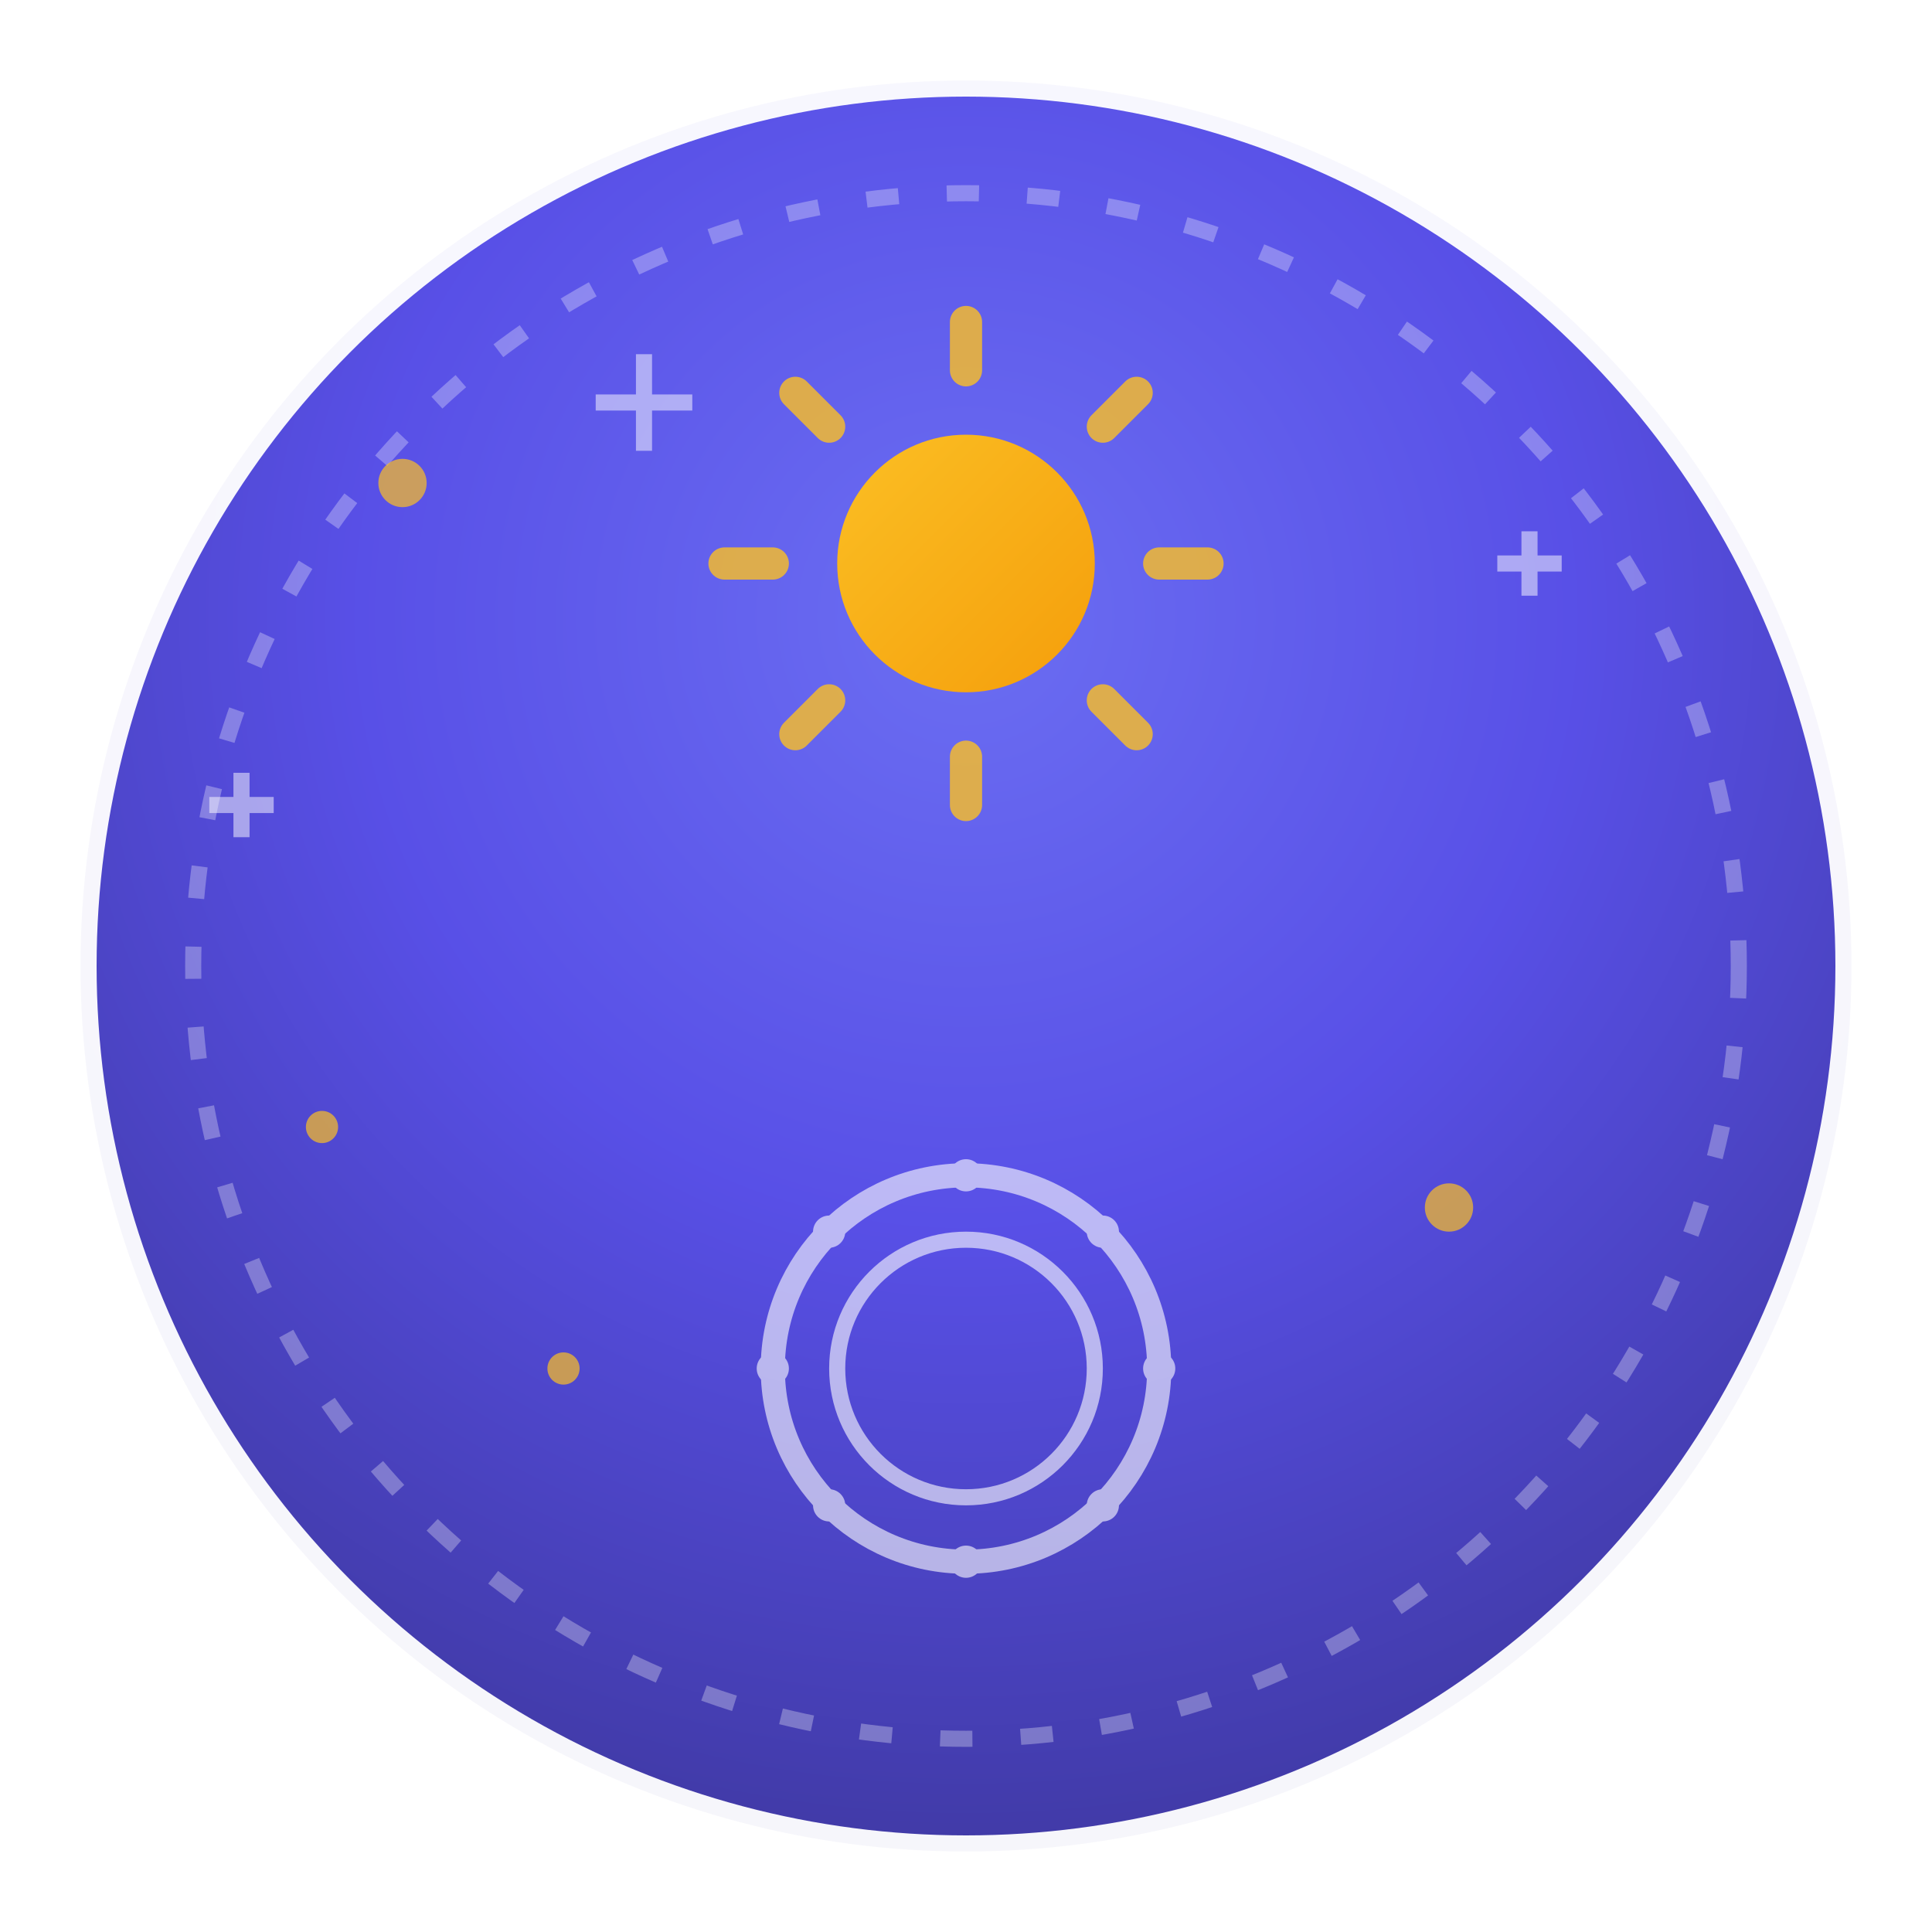 <svg xmlns="http://www.w3.org/2000/svg" viewBox="0 0 120 120" width="120" height="120">
  <defs>
    <!-- Main gradient for the background circle -->
    <radialGradient id="mainGradient" cx="50%" cy="30%" r="70%">
      <stop offset="0%" style="stop-color:#6366f1;stop-opacity:1" />
      <stop offset="50%" style="stop-color:#4f46e5;stop-opacity:1" />
      <stop offset="100%" style="stop-color:#3730a3;stop-opacity:1" />
    </radialGradient>
    
    <!-- Star gradient -->
    <linearGradient id="starGradient" x1="0%" y1="0%" x2="100%" y2="100%">
      <stop offset="0%" style="stop-color:#fbbf24;stop-opacity:1" />
      <stop offset="100%" style="stop-color:#f59e0b;stop-opacity:1" />
    </linearGradient>
    
    <!-- Moon gradient -->
    <linearGradient id="moonGradient" x1="0%" y1="0%" x2="100%" y2="100%">
      <stop offset="0%" style="stop-color:#e5e7eb;stop-opacity:1" />
      <stop offset="100%" style="stop-color:#d1d5db;stop-opacity:1" />
    </linearGradient>
    
    <!-- Glow effect -->
    <filter id="glow">
      <feGaussianBlur stdDeviation="3" result="coloredBlur"/>
      <feMerge> 
        <feMergeNode in="coloredBlur"/>
        <feMergeNode in="SourceGraphic"/> 
      </feMerge>
    </filter>
  </defs>
  
  <!-- Main background circle -->
  <circle cx="60" cy="60" r="55" fill="url(#mainGradient)" stroke="#ffffff" stroke-width="2" opacity="0.95"/>
  
  <!-- Outer ring with zodiac symbols suggestion -->
  <circle cx="60" cy="60" r="48" fill="none" stroke="#ffffff" stroke-width="1" opacity="0.3" stroke-dasharray="2,3"/>
  
  <!-- Central sun/star symbol -->
  <g transform="translate(60,35)">
    <!-- Sun rays -->
    <g stroke="#fbbf24" stroke-width="2" opacity="0.8">
      <line x1="0" y1="-15" x2="0" y2="-12" stroke-linecap="round"/>
      <line x1="10.6" y1="-10.6" x2="8.5" y2="-8.5" stroke-linecap="round"/>
      <line x1="15" y1="0" x2="12" y2="0" stroke-linecap="round"/>
      <line x1="10.6" y1="10.6" x2="8.5" y2="8.5" stroke-linecap="round"/>
      <line x1="0" y1="15" x2="0" y2="12" stroke-linecap="round"/>
      <line x1="-10.6" y1="10.6" x2="-8.5" y2="8.5" stroke-linecap="round"/>
      <line x1="-15" y1="0" x2="-12" y2="0" stroke-linecap="round"/>
      <line x1="-10.6" y1="-10.6" x2="-8.5" y2="-8.5" stroke-linecap="round"/>
    </g>
    <!-- Sun center -->
    <circle cx="0" cy="0" r="8" fill="url(#starGradient)" filter="url(#glow)"/>
  </g>
  
  <!-- Crescent moon -->
  <g transform="translate(85,45)">
    <path d="M 0,0 A 8,8 0 1,1 0,16 A 6,6 0 1,0 0,0 Z" fill="url(#moonGradient)" opacity="0.9"/>
  </g>
  
  <!-- Small stars -->
  <g fill="#fbbf24" opacity="0.7">
    <circle cx="25" cy="30" r="1.5"/>
    <circle cx="35" cy="85" r="1"/>
    <circle cx="90" cy="75" r="1.5"/>
    <circle cx="20" cy="70" r="1"/>
  </g>
  
  <!-- Zodiac wheel suggestion -->
  <g transform="translate(60,85)" opacity="0.6">
    <!-- Simplified zodiac wheel -->
    <circle cx="0" cy="0" r="12" fill="none" stroke="#ffffff" stroke-width="1.5"/>
    <circle cx="0" cy="0" r="8" fill="none" stroke="#ffffff" stroke-width="1"/>
    <!-- Small dots representing zodiac signs -->
    <g fill="#ffffff">
      <circle cx="0" cy="-12" r="1"/>
      <circle cx="8.5" cy="-8.5" r="1"/>
      <circle cx="12" cy="0" r="1"/>
      <circle cx="8.5" cy="8.5" r="1"/>
      <circle cx="0" cy="12" r="1"/>
      <circle cx="-8.5" cy="8.5" r="1"/>
      <circle cx="-12" cy="0" r="1"/>
      <circle cx="-8.5" cy="-8.5" r="1"/>
    </g>
  </g>
  
  <!-- Mystical sparkles -->
  <g stroke="#ffffff" stroke-width="1" fill="none" opacity="0.5">
    <g transform="translate(40,25)">
      <line x1="-3" y1="0" x2="3" y2="0"/>
      <line x1="0" y1="-3" x2="0" y2="3"/>
    </g>
    <g transform="translate(95,35)">
      <line x1="-2" y1="0" x2="2" y2="0"/>
      <line x1="0" y1="-2" x2="0" y2="2"/>
    </g>
    <g transform="translate(15,50)">
      <line x1="-2" y1="0" x2="2" y2="0"/>
      <line x1="0" y1="-2" x2="0" y2="2"/>
    </g>
  </g>
</svg>